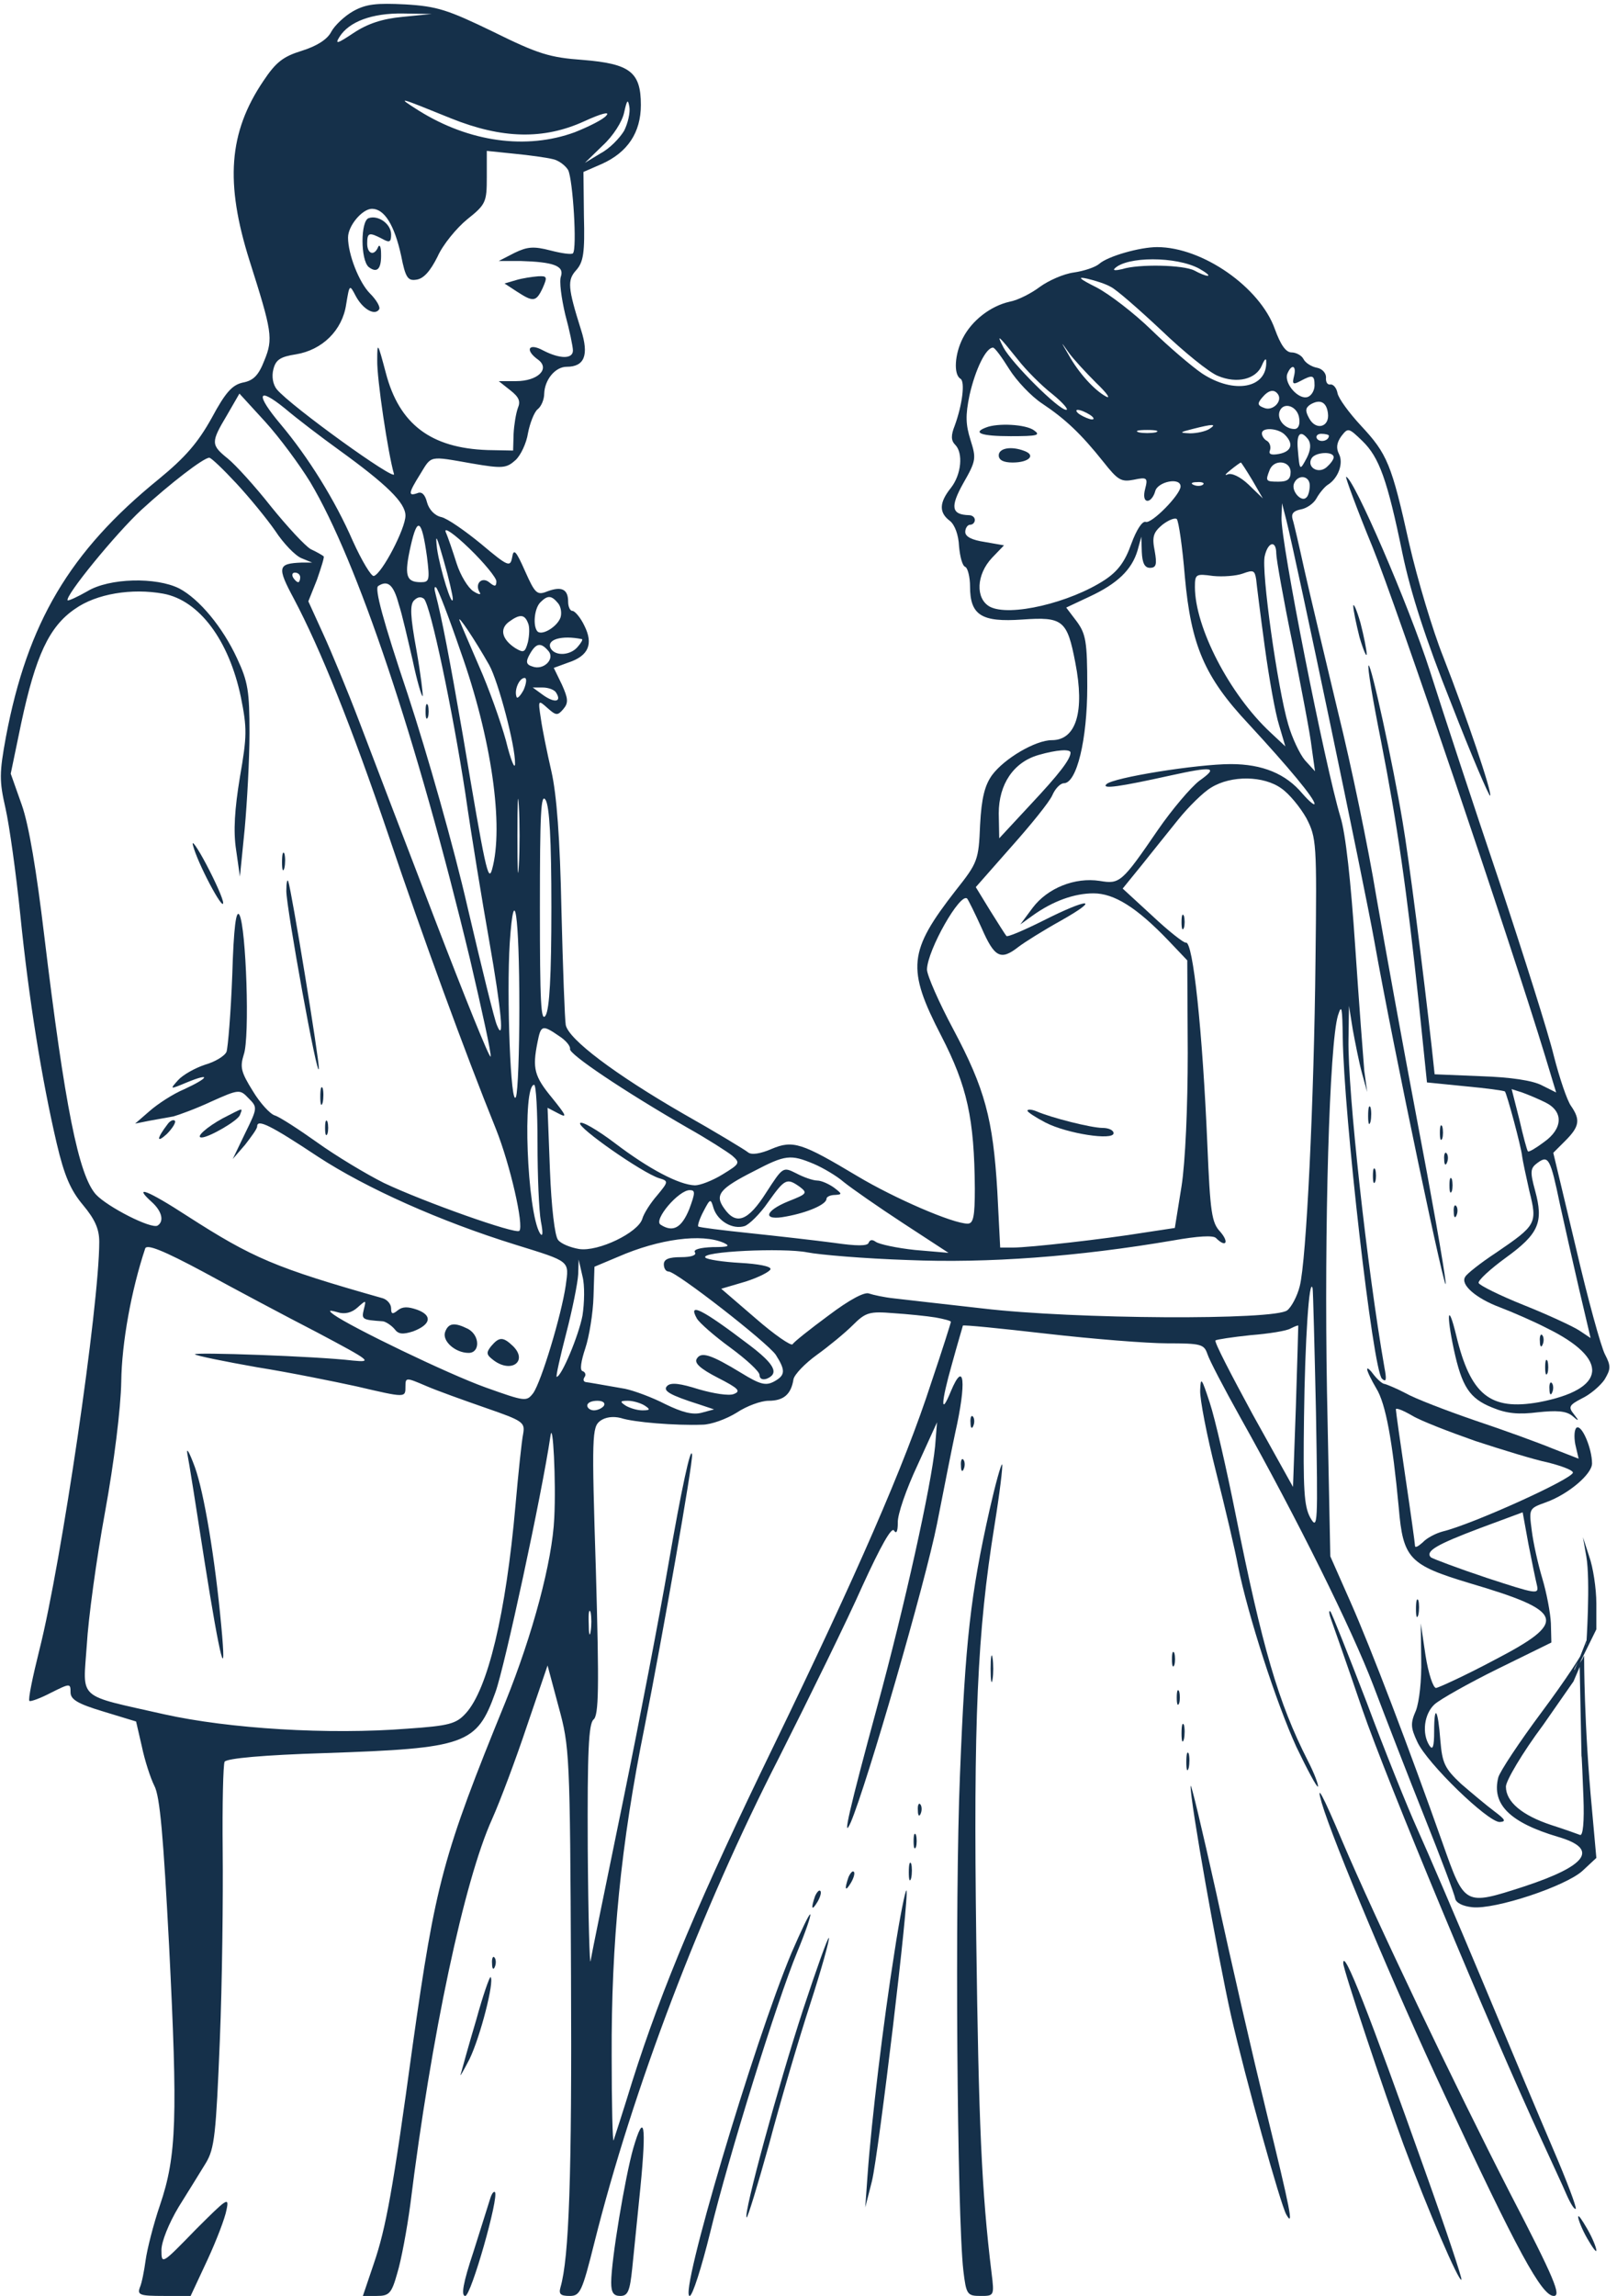 <svg width="167" height="237" viewBox="0 0 167 237" fill="none" xmlns="http://www.w3.org/2000/svg">
<path d="M36.489 1.147C35.599 1.641 34.562 2.629 34.216 3.271C33.821 4.062 32.733 4.754 31.152 5.248C29.225 5.841 28.484 6.434 27.199 8.361C23.592 13.698 23.246 18.886 25.766 26.891C28.088 34.205 28.237 34.946 27.298 37.219C26.705 38.751 26.161 39.294 25.074 39.492C23.987 39.739 23.295 40.48 21.862 43.149C20.429 45.718 19.145 47.201 16.377 49.474C7.186 56.935 2.838 64.298 0.614 76.058C-0.077 79.814 -0.077 80.605 0.565 83.421C0.96 85.151 1.652 90.092 2.097 94.44C2.986 103.236 4.32 111.439 5.852 118.011C6.643 121.371 7.285 122.854 8.57 124.385C9.805 125.868 10.25 126.856 10.25 128.19C10.25 134.762 6.346 161.298 4.073 170.291C3.381 173.058 2.887 175.43 3.036 175.578C3.134 175.677 4.123 175.331 5.259 174.738C7.236 173.75 7.285 173.75 7.285 174.689C7.285 175.43 8.026 175.875 10.645 176.665L14.055 177.703L14.648 180.273C14.944 181.706 15.537 183.534 15.933 184.325C16.526 185.412 16.872 189.612 17.465 200.878C18.354 218.569 18.255 222.522 16.526 227.611C15.834 229.637 15.191 232.207 15.043 233.294C14.895 234.381 14.648 235.666 14.45 236.111C14.154 236.901 14.45 237 16.921 237H19.688L21.418 233.294C22.357 231.268 23.246 228.946 23.394 228.105C23.691 226.722 23.444 226.92 20.182 230.181C16.723 233.739 16.674 233.788 16.674 232.256C16.674 231.416 17.415 229.538 18.453 227.809C19.441 226.228 20.726 224.152 21.269 223.263C22.159 221.78 22.307 220.298 22.702 210.662C22.95 204.634 23.048 195.789 22.999 191.045C22.95 186.301 23.048 182.15 23.197 181.854C23.444 181.508 27.199 181.162 33.574 180.964C48.151 180.47 49.238 180.075 51.165 174.689C52.104 172.119 55.958 154.281 56.847 148.252C57.095 146.375 57.441 152.897 57.243 156.702C57.045 161.149 55.019 168.71 52.203 175.677C45.729 191.539 44.988 194.356 42.616 211.156C40.59 226.03 39.849 230.033 38.614 233.64L37.477 237H38.91C40.195 237 40.442 236.753 41.035 234.628C41.43 233.343 42.023 230.181 42.369 227.611C44.543 210.069 47.953 194.109 50.819 187.784C51.659 185.906 53.29 181.557 54.426 178.148L56.551 171.922L57.688 176.171C58.824 180.322 58.873 180.964 58.972 203.893C59.071 224.597 58.775 233.047 57.885 236.111C57.688 236.802 57.885 237 58.824 237C59.911 237 60.109 236.605 61.394 231.466C65.347 215.703 72.364 197.222 80.467 181.409C83.63 175.134 87.534 167.178 89.066 163.719C90.943 159.618 92.08 157.592 92.327 157.987C92.574 158.382 92.722 158.086 92.722 157.196C92.673 156.356 93.612 153.688 94.748 151.267L96.774 146.819L96.576 149.29C96.181 153.342 93.414 165.844 90.597 176.171C87.781 186.548 86.891 190.304 87.879 188.08C89.56 184.078 95.539 163.472 96.774 157.295C97.565 153.243 98.405 149.043 98.652 147.906C99.838 142.669 99.591 140.297 98.207 143.607C97.12 146.276 97.169 144.843 98.306 140.84C98.899 138.666 99.442 136.887 99.442 136.838C99.492 136.739 103.396 137.134 108.139 137.678C112.883 138.221 118.467 138.666 120.542 138.666C124.051 138.666 124.347 138.765 124.693 139.753C124.891 140.395 126.423 143.311 128.103 146.325C134.032 156.9 139.616 168.166 141.84 173.997C143.075 177.258 145.447 183.386 147.127 187.586C148.807 191.786 150.24 195.591 150.289 195.986C150.388 196.431 151.08 196.777 152.068 196.876C154.44 197.123 161.704 194.702 163.434 193.12L164.867 191.786L164.422 186.845C163.582 178.049 163.604 171.01 163.604 171.01C163.604 171.01 160.617 175.504 164.867 168.191L163.187 171.01C163.187 171.01 164.175 170.143 163.829 169.797C163.73 169.649 164.323 168.095 163.187 171.01L161.581 174.862L164.867 168.191V165.547C164.867 163.966 164.521 161.742 164.125 160.655L163.483 158.679L163.829 160.655C164.274 163.175 163.829 169.797 163.829 169.797C163.631 170.489 161.556 173.602 159.233 176.715C156.911 179.828 154.885 182.892 154.737 183.485C154.045 186.252 155.923 188.129 160.914 189.612C165.163 190.847 163.977 192.577 157.356 194.751C151.228 196.728 151.278 196.728 149.005 190.304C145.546 180.52 141.593 170.143 139.468 165.35L137.392 160.655L137.047 143.607C136.75 126.708 137.294 107.733 138.183 104.817C138.578 103.582 138.628 104.027 138.677 107.09C138.776 114.997 141.79 141.483 142.729 142.323C143.174 142.718 143.223 142.421 142.976 141.137C141.197 130.957 139.171 112.575 139.27 107.288L139.32 103.829L139.715 106.3C139.962 107.634 140.357 109.66 140.654 110.747L141.197 112.724L140.901 110.549C140.802 109.363 140.357 103.582 139.962 97.702C139.517 91.031 138.974 85.991 138.43 84.311C136.849 79.023 132.253 55.897 132.352 53.427L132.402 51.944L132.846 53.674C133.983 58.269 140.802 90.833 141.939 97.158C143.915 108.276 149.598 135.256 149.301 132.341C149.153 130.859 147.819 123.298 146.336 115.54C144.854 107.733 142.976 97.356 142.136 92.513C141.346 87.671 139.567 79.073 138.183 73.489C136.849 67.905 135.268 61.284 134.724 58.862C134.181 56.392 133.637 54.02 133.489 53.575C133.34 53.031 133.588 52.735 134.329 52.587C134.922 52.488 135.663 51.994 135.959 51.45C136.256 50.907 136.799 50.264 137.096 50.067C138.232 49.375 138.776 47.794 138.282 46.855C137.985 46.262 138.035 45.718 138.529 45.026C139.221 44.137 139.27 44.137 140.703 45.52C142.433 47.201 143.273 49.474 144.854 57.182C145.694 61.185 147.226 65.978 149.894 72.649C151.97 77.986 153.798 82.235 153.897 82.136C154.144 81.889 151.426 73.884 149.054 67.806C147.967 65.088 146.386 59.801 145.546 56.145C143.717 47.892 143.273 46.855 140.555 43.939C139.32 42.605 138.232 41.123 138.134 40.579C138.035 40.035 137.689 39.64 137.392 39.69C137.096 39.739 136.898 39.443 136.948 38.948C136.948 38.504 136.552 38.059 136.009 37.96C135.465 37.861 134.823 37.466 134.625 37.071C134.428 36.675 133.835 36.379 133.39 36.379C132.797 36.379 132.253 35.588 131.66 33.958C130.129 29.659 124.199 25.508 119.505 25.508C117.726 25.508 114.415 26.447 113.525 27.237C113.13 27.583 111.944 27.979 110.906 28.127C109.819 28.275 108.288 28.967 107.398 29.609C106.558 30.252 105.125 30.993 104.285 31.141C102.308 31.586 100.381 33.068 99.442 34.897C98.602 36.527 98.454 38.652 99.195 39.097C99.689 39.393 99.393 41.765 98.602 43.939C98.207 44.928 98.207 45.471 98.652 45.916C99.492 46.756 99.294 48.98 98.207 50.363C96.972 51.895 96.972 52.933 98.108 53.773C98.602 54.168 98.998 55.206 99.047 56.392C99.146 57.479 99.393 58.418 99.689 58.516C99.937 58.615 100.184 59.554 100.184 60.542C100.184 63.507 101.37 64.248 105.57 63.952C109.77 63.656 110.215 64.001 111.055 68.399C112.043 73.439 111.154 76.404 108.633 76.404C106.953 76.404 103.741 78.282 102.457 80.011C101.715 81.049 101.37 82.334 101.221 85.151C101.073 88.807 100.974 89.054 98.701 91.92C93.809 98.196 93.612 99.975 97.219 106.942C99.887 112.131 100.628 115.441 100.678 122.705C100.678 125.571 100.53 126.312 99.937 126.312C98.405 126.312 92.376 123.694 88.571 121.421C82.79 117.962 81.9 117.665 79.677 118.604C78.54 119.098 77.601 119.246 77.255 118.95C76.959 118.703 73.945 116.874 70.535 114.947C63.518 110.895 58.725 107.288 58.429 105.806C58.33 105.262 58.132 99.925 57.984 93.946C57.836 86.534 57.49 81.988 56.946 79.616C56.502 77.689 56.008 75.268 55.859 74.181C55.563 72.254 55.563 72.204 56.551 73.094C57.441 73.884 57.589 73.884 58.182 73.192C58.725 72.55 58.676 72.105 58.033 70.672L57.193 68.943L58.676 68.399C60.801 67.707 61.295 66.472 60.356 64.594C59.961 63.754 59.368 63.062 59.121 63.062C58.873 63.062 58.676 62.618 58.676 62.124C58.676 60.839 58.033 60.493 56.551 61.036C55.464 61.481 55.266 61.284 54.229 58.961C53.29 56.836 53.043 56.589 52.894 57.528C52.697 58.566 52.499 58.516 49.682 56.145C48.052 54.81 46.224 53.526 45.581 53.377C44.889 53.229 44.296 52.587 44.099 51.846C43.901 51.055 43.555 50.709 43.11 50.907C42.122 51.252 42.172 50.907 43.407 48.93C44.593 47.003 44.247 47.052 48.744 47.843C51.906 48.386 52.301 48.337 53.24 47.497C53.784 47.003 54.377 45.718 54.525 44.73C54.723 43.692 55.167 42.556 55.513 42.259C55.909 41.963 56.205 41.221 56.205 40.629C56.255 39.196 57.342 37.861 58.528 37.861C60.356 37.861 60.85 36.675 60.01 34.056C58.626 29.659 58.577 28.917 59.516 27.88C60.257 27.04 60.405 26.101 60.306 22.296L60.257 17.75L62.184 16.91C64.803 15.724 66.187 13.698 66.187 10.832C66.187 7.422 65.05 6.582 60.208 6.187C56.798 5.94 55.612 5.594 50.918 3.271C46.224 0.998 45.136 0.653 41.875 0.455C38.91 0.307 37.823 0.405 36.489 1.147ZM41.579 1.74C39.503 1.937 37.971 2.431 36.489 3.42C34.858 4.507 34.562 4.606 35.056 3.815C36.044 2.234 38.416 1.344 41.628 1.394L44.593 1.443L41.579 1.74ZM46.569 12.215C51.857 14.34 56.156 14.439 60.356 12.512C62.085 11.721 63.024 11.474 62.629 11.919C62.333 12.314 60.85 13.056 59.368 13.648C54.377 15.477 48.496 14.686 43.259 11.425C40.837 9.893 41.084 9.992 46.569 12.215ZM64.457 13.5C64.013 14.241 62.975 15.329 62.036 15.823L60.405 16.811L62.234 15.032C63.321 14.044 64.26 12.561 64.457 11.623C64.754 10.288 64.853 10.19 65.001 11.03C65.1 11.623 64.853 12.71 64.457 13.5ZM57.045 16.416C57.638 16.514 58.379 17.058 58.676 17.552C59.17 18.54 59.615 25.706 59.17 26.15C59.022 26.298 57.984 26.15 56.847 25.854C55.118 25.409 54.476 25.458 53.142 26.101L51.511 26.941H53.734C57.144 27.04 58.281 27.435 57.935 28.522C57.737 29.016 57.984 30.795 58.379 32.475C58.824 34.106 59.17 35.786 59.17 36.181C59.17 37.071 57.836 37.071 56.106 36.181C54.575 35.341 54.179 36.132 55.563 37.12C56.847 38.059 55.563 39.344 53.29 39.344H51.511L52.697 40.283C53.586 40.974 53.784 41.419 53.487 42.111C53.29 42.654 53.092 43.84 53.043 44.779L52.993 46.509L50.374 46.459C44.494 46.262 41.233 43.791 39.849 38.504C39.009 35.341 38.96 35.242 38.96 37.169C38.91 39.097 40.096 46.904 40.689 48.93C40.986 49.819 30.016 41.913 28.583 40.184C28.187 39.69 28.039 38.85 28.237 38.108C28.484 37.12 28.978 36.824 30.559 36.577C33.277 36.132 35.352 34.106 35.748 31.438C36.094 29.362 36.094 29.313 36.736 30.548C37.477 31.932 38.712 32.623 39.157 31.932C39.306 31.685 38.861 30.943 38.218 30.301C37.082 29.165 35.945 26.249 35.945 24.52C35.945 23.284 37.428 21.555 38.416 21.555C39.701 21.555 40.739 23.235 41.43 26.397C41.875 28.67 42.122 29.016 43.012 28.868C43.753 28.769 44.445 27.979 45.186 26.496C45.729 25.261 47.162 23.531 48.249 22.642C50.177 21.11 50.275 20.863 50.275 18.293V15.576L53.142 15.872C54.673 16.02 56.452 16.267 57.045 16.416ZM123.853 27.731C124.545 28.127 124.94 28.423 124.742 28.473C124.495 28.473 123.902 28.226 123.359 27.929C122.222 27.336 117.577 27.237 115.897 27.781C115.255 27.929 114.909 27.929 115.107 27.731C116.342 26.447 121.481 26.447 123.853 27.731ZM114.711 29.609C115.255 29.856 117.577 31.882 119.949 34.106C122.272 36.33 124.891 38.454 125.78 38.8C127.757 39.64 129.733 39.146 130.326 37.713C130.573 37.12 130.771 36.922 130.771 37.268C130.919 40.085 127.46 40.727 124.149 38.553C123.062 37.812 120.69 35.786 118.912 34.056C117.133 32.327 114.563 30.35 113.229 29.659C111.45 28.769 111.203 28.522 112.29 28.769C113.13 28.967 114.217 29.313 114.711 29.609ZM105.125 37.12C105.965 38.207 107.596 39.838 108.683 40.678C109.77 41.567 110.412 42.309 110.116 42.309C109.325 42.309 104.483 37.466 103.643 35.885C102.852 34.353 103.099 34.6 105.125 37.12ZM113.229 39.541C114.316 40.579 114.761 41.221 114.217 40.925C113.031 40.283 111.401 38.504 110.363 36.626C109.523 35.193 109.523 35.193 110.363 36.379C110.857 37.071 112.142 38.454 113.229 39.541ZM104.236 38.108C104.977 39.294 106.509 40.925 107.645 41.666C110.017 43.247 111.648 44.779 113.97 47.695C115.453 49.572 115.798 49.77 117.083 49.523C118.467 49.227 118.566 49.325 118.269 50.462C118.072 51.203 118.17 51.697 118.516 51.697C118.813 51.697 119.159 51.252 119.307 50.709C119.554 49.721 121.926 49.227 121.926 50.215C121.926 51.055 118.912 54.118 118.319 53.871C117.973 53.773 117.38 54.662 116.836 56.145C116.194 57.973 115.453 58.961 114.118 59.851C110.511 62.222 104.236 63.705 102.21 62.618C100.727 61.778 100.826 59.307 102.457 57.578L103.692 56.293L101.715 55.947C100.381 55.749 99.689 55.403 99.689 54.909C99.689 54.514 99.937 54.168 100.184 54.168C100.48 54.168 100.678 53.921 100.678 53.674C100.678 53.377 100.381 53.18 100.085 53.18C98.257 53.13 98.108 52.34 99.492 49.869C100.826 47.547 100.826 47.299 100.233 45.422C99.739 43.84 99.689 42.902 100.134 40.777C100.727 38.158 101.814 35.885 102.556 35.885C102.753 35.885 103.494 36.922 104.236 38.108ZM133.637 38.85C133.439 39.64 133.538 39.739 134.279 39.344C135.564 38.652 135.762 38.701 135.762 39.788C135.762 40.283 135.465 40.826 135.07 40.974C134.131 41.32 132.599 39.591 132.945 38.602C133.39 37.515 133.933 37.713 133.637 38.85ZM34.957 46.41C39.948 50.017 41.875 51.895 41.875 53.229C41.875 54.563 39.454 59.208 38.614 59.455C38.367 59.554 37.378 57.923 36.44 55.848C34.611 51.648 31.844 47.201 28.978 43.791C26.359 40.678 26.557 39.838 29.423 42.16C30.707 43.248 33.178 45.125 34.957 46.41ZM132.006 40.727C132.451 41.468 131.413 42.457 130.573 42.111C129.881 41.864 129.832 41.666 130.326 41.073C131.018 40.233 131.611 40.134 132.006 40.727ZM32.042 49.77C36.884 57.874 43.061 76.256 48.546 99.036C49.781 104.323 50.77 108.82 50.671 109.067C50.572 109.314 48.002 102.94 44.889 94.836C41.776 86.732 38.268 77.541 37.082 74.428C35.896 71.315 34.216 67.263 33.376 65.434L31.844 62.074L32.733 59.851C33.178 58.566 33.524 57.479 33.425 57.429C33.326 57.331 32.733 56.985 32.091 56.688C31.498 56.342 29.67 54.366 27.99 52.29C26.359 50.215 24.333 47.991 23.542 47.349C21.764 45.916 21.764 45.669 23.444 42.852L24.728 40.629L27.397 43.544C28.879 45.175 30.954 47.991 32.042 49.77ZM137.145 42.654C137.343 44.087 135.91 44.483 135.218 43.198C134.773 42.407 134.823 42.111 135.317 41.765C136.305 41.172 136.997 41.468 137.145 42.654ZM134.181 43.198C134.279 43.84 134.082 44.285 133.686 44.285C132.698 44.285 131.858 43.297 132.155 42.457C132.55 41.419 134.032 41.913 134.181 43.198ZM112.537 42.803C112.932 43.05 113.081 43.297 112.784 43.297C112.537 43.297 111.944 43.05 111.549 42.803C111.154 42.556 111.055 42.309 111.302 42.309C111.598 42.309 112.142 42.556 112.537 42.803ZM124.891 44.285C124.495 44.532 123.606 44.73 122.914 44.73C121.778 44.681 121.778 44.631 123.161 44.285C125.286 43.742 125.731 43.742 124.891 44.285ZM119.356 44.631C118.862 44.73 118.072 44.73 117.627 44.631C117.133 44.483 117.528 44.384 118.467 44.384C119.406 44.384 119.801 44.483 119.356 44.631ZM132.698 44.878C133.637 45.817 133.39 46.608 132.105 46.855C131.314 47.003 130.969 46.904 131.166 46.459C131.265 46.163 131.166 45.718 130.87 45.52C130.573 45.372 130.326 45.026 130.326 44.73C130.326 44.087 132.006 44.186 132.698 44.878ZM135.119 45.372C135.416 45.817 135.366 46.459 134.971 47.25C134.23 48.634 134.23 48.634 134.032 46.361C133.884 44.73 134.329 44.335 135.119 45.372ZM137.244 44.977C137.244 45.52 136.305 45.718 136.009 45.273C135.861 45.026 136.058 44.779 136.454 44.779C136.898 44.779 137.244 44.878 137.244 44.977ZM137.738 47.201C137.738 47.448 137.392 47.892 136.997 48.238C136.108 48.98 134.922 48.189 135.465 47.299C135.861 46.657 137.738 46.558 137.738 47.201ZM24.383 49.869C25.717 51.302 27.545 53.526 28.434 54.81C29.274 56.095 30.51 57.38 31.152 57.627L32.239 58.072H31.152C28.681 58.17 28.583 58.516 30.362 61.827C33.079 66.966 36.291 74.922 40.146 86.287C43.605 96.565 48.052 108.721 51.214 116.529C52.697 120.235 54.13 126.56 53.636 127.054C53.29 127.449 43.703 124.039 39.651 122.112C37.774 121.173 34.661 119.296 32.733 117.912C30.856 116.578 28.879 115.293 28.385 115.145C27.891 114.997 26.853 113.86 26.112 112.625C24.877 110.648 24.778 110.154 25.173 108.869C25.816 107.14 25.42 95.725 24.728 94.44C24.383 93.847 24.135 95.725 23.987 100.667C23.839 104.57 23.542 108.128 23.394 108.573C23.197 109.018 22.208 109.611 21.171 109.907C20.133 110.253 18.898 110.945 18.403 111.488C17.514 112.477 17.514 112.477 19.293 111.735C21.813 110.698 21.615 111.241 19.046 112.427C17.86 112.921 16.279 113.959 15.438 114.7L13.956 115.985L15.438 115.688C16.279 115.54 17.366 115.343 17.909 115.244C18.453 115.095 20.232 114.453 21.813 113.712C24.679 112.427 24.778 112.427 25.667 113.366C26.606 114.305 26.606 114.354 25.321 116.973L24.037 119.642L25.321 118.159C25.964 117.319 26.557 116.529 26.557 116.281C26.557 115.491 27.841 116.084 32.832 119.395C37.823 122.656 45.433 126.065 53.24 128.487C58.972 130.266 58.775 130.117 58.429 132.687C57.984 135.751 55.909 142.619 55.069 143.805C54.377 144.695 54.278 144.695 50.127 143.212C46.273 141.829 36.242 136.986 34.463 135.701C33.87 135.256 33.969 135.207 34.858 135.454C35.599 135.701 36.341 135.504 36.934 134.96C37.823 134.169 37.823 134.169 37.576 135.158C37.329 136.195 37.378 136.245 39.553 136.393C39.849 136.442 40.393 136.788 40.739 137.184C41.134 137.727 41.579 137.777 42.666 137.431C44.494 136.739 44.692 135.8 43.11 135.207C42.122 134.861 41.579 134.861 41.084 135.256C40.541 135.701 40.393 135.652 40.393 135.059C40.393 134.614 39.997 134.169 39.553 134.021C28.385 130.859 26.112 129.87 19.342 125.522C15.241 122.854 13.66 122.261 15.686 124.089C16.723 125.028 16.97 126.065 16.279 126.51C15.636 126.905 11.09 124.583 9.904 123.298C8.125 121.322 6.692 114.206 4.567 96.565C3.777 89.944 2.986 85.151 2.245 83.075L1.108 79.863L2.196 74.625C3.678 67.707 5.062 64.693 7.73 62.865C9.954 61.284 13.61 60.691 16.872 61.284C20.578 61.975 23.641 66.077 24.877 71.957C25.519 75.169 25.519 75.96 24.778 80.209C24.234 83.52 24.086 85.793 24.383 87.72L24.778 90.487L25.272 85.546C25.519 82.828 25.766 78.381 25.766 75.663C25.766 71.364 25.618 70.376 24.481 67.954C22.999 64.743 20.578 61.827 18.502 60.74C16.13 59.554 11.288 59.653 9.015 61.036C7.977 61.63 7.088 62.025 6.989 61.975C6.643 61.58 11.979 55.057 14.598 52.636C17.563 49.918 21.022 47.25 21.615 47.25C21.813 47.25 23.048 48.436 24.383 49.869ZM129.338 49.572L130.425 51.45L128.943 50.017C128.053 49.177 127.164 48.782 126.768 48.98C126.423 49.128 126.571 48.93 127.065 48.535C127.608 48.09 128.103 47.744 128.152 47.744C128.201 47.744 128.745 48.584 129.338 49.572ZM133.291 48.732C133.291 49.474 132.945 49.721 132.056 49.721C130.722 49.721 130.672 49.671 131.117 48.535C131.562 47.349 133.291 47.547 133.291 48.732ZM135.268 50.116C135.268 50.61 135.119 51.203 134.922 51.351C134.428 51.895 133.34 50.709 133.637 49.918C134.032 48.93 135.268 49.078 135.268 50.116ZM124.248 50.017C124.1 50.165 123.655 50.215 123.309 50.067C122.914 49.918 123.062 49.77 123.606 49.77C124.149 49.721 124.446 49.869 124.248 50.017ZM122.371 59.554C123.013 66.62 124.397 69.882 128.943 74.724C133.143 79.27 135.762 82.433 135.762 82.976C135.762 83.174 135.218 82.729 134.526 81.939C132.797 79.863 130.376 78.875 127.114 78.875C123.655 78.875 114.958 80.259 114.267 80.95C113.723 81.494 115.7 81.198 120.839 80.061C125.335 79.073 125.879 79.171 123.853 80.605C122.964 81.296 121.036 83.569 119.603 85.645C115.848 91.13 115.65 91.278 113.575 90.932C111.005 90.537 108.189 91.673 106.657 93.699L105.372 95.429L106.607 94.539C108.732 93.007 110.956 92.217 112.932 92.217C115.057 92.217 117.38 93.65 120.69 97.109L122.618 99.135L122.667 108.672C122.667 114.255 122.42 119.938 122.025 122.458L121.333 126.757L118.072 127.251C114.118 127.894 106.36 128.783 104.581 128.783H103.297L103 122.952C102.556 115.491 101.715 112.378 98.454 106.25C96.972 103.483 95.736 100.667 95.736 100.074C95.786 98.048 99.195 92.069 99.887 92.76C99.986 92.859 100.678 94.243 101.37 95.775C102.704 98.838 103.346 99.184 105.174 97.751C105.817 97.257 107.793 96.022 109.572 95.033C113.773 92.662 112.438 92.662 107.744 95.033C105.767 96.022 104.038 96.763 103.939 96.615C103.84 96.516 103.099 95.33 102.259 93.996L100.777 91.574L104.433 87.424C106.459 85.151 108.386 82.779 108.683 82.087C108.979 81.395 109.523 80.852 109.869 80.852C111.203 80.852 112.29 76.355 112.29 70.87C112.29 66.225 112.142 65.434 111.203 64.15L110.116 62.717L112.537 61.58C115.403 60.246 116.886 58.813 117.479 56.836L117.874 55.403L117.923 56.985C117.973 58.121 118.22 58.615 118.763 58.615C119.406 58.615 119.505 58.269 119.257 56.886C118.961 55.403 119.109 54.959 120.048 54.168C120.69 53.674 121.333 53.427 121.531 53.575C121.728 53.773 122.123 56.49 122.371 59.554ZM44.099 57.479C44.395 59.9 44.346 60.098 43.456 60.098C41.925 60.098 41.727 59.406 42.419 56.342C43.11 53.279 43.555 53.575 44.099 57.479ZM51.264 59.999C51.264 60.542 51.115 60.592 50.572 60.147C49.781 59.455 48.991 60.246 49.534 61.135C49.732 61.432 49.435 61.382 48.892 61.036C48.348 60.691 47.558 59.406 47.162 58.17C46.767 56.935 46.273 55.453 46.026 54.909C45.828 54.366 46.915 55.107 48.496 56.639C50.028 58.121 51.264 59.653 51.264 59.999ZM46.767 61.827C46.718 62.865 45.433 58.714 45.136 56.639C44.939 54.959 45.087 55.255 45.828 57.874C46.372 59.752 46.767 61.531 46.767 61.827ZM131.809 57.133C131.809 57.676 132.55 61.877 133.489 66.423C134.378 70.969 135.317 75.762 135.465 77.145L135.811 79.616L134.773 78.48C134.23 77.837 133.439 76.157 133.044 74.774C131.957 71.117 130.227 58.862 130.623 57.38C130.969 55.898 131.809 55.749 131.809 57.133ZM130.623 66.769C131.067 70.03 131.71 73.637 132.105 74.873L132.748 77.047L131.216 75.614C126.966 71.66 123.408 64.743 123.408 60.592C123.408 59.258 123.507 59.208 125.286 59.455C126.274 59.554 127.658 59.455 128.35 59.208C129.437 58.813 129.585 58.862 129.733 59.801C129.783 60.345 130.178 63.507 130.623 66.769ZM31.004 59.603C31.004 59.851 30.905 60.098 30.806 60.098C30.658 60.098 30.411 59.851 30.263 59.603C30.114 59.307 30.213 59.109 30.46 59.109C30.757 59.109 31.004 59.307 31.004 59.603ZM41.183 62.371C41.529 63.408 42.122 66.027 42.616 68.152C43.061 70.277 43.555 71.957 43.654 71.858C43.703 71.759 43.456 69.635 43.012 67.114C42.369 63.606 42.32 62.42 42.764 61.975C43.16 61.58 43.506 61.58 43.802 61.827C44.494 62.618 46.718 73.192 48.052 81.84C48.694 86.337 49.831 93.205 50.523 97.109C51.807 104.422 52.104 107.782 51.313 105.806C51.066 105.262 49.732 99.827 48.299 93.699C46.866 87.424 44.148 77.887 42.122 71.71C39.553 64.051 38.663 60.74 39.058 60.493C40.047 59.851 40.64 60.345 41.183 62.371ZM47.558 67.213C50.77 76.207 52.054 85.299 50.819 89.746C50.424 91.13 50.127 89.746 47.805 75.91C46.421 67.905 45.63 63.804 44.988 61.333C44.84 60.789 44.84 60.493 45.038 60.641C45.235 60.789 46.372 63.754 47.558 67.213ZM57.638 62.272C57.935 62.618 58.033 63.31 57.885 63.754C57.539 64.693 56.008 65.632 55.513 65.187C55.019 64.644 55.167 62.815 55.81 62.173C56.551 61.432 56.946 61.432 57.638 62.272ZM50.523 68.646C51.461 70.326 53.24 77.047 53.191 78.826C53.191 79.517 52.746 78.48 52.252 76.454C51.708 74.477 50.473 71.018 49.485 68.794C48.546 66.62 47.607 64.446 47.459 64.051C47.212 63.31 49.04 66.027 50.523 68.646ZM54.525 64.298C54.723 64.693 54.673 65.583 54.525 66.274C54.229 67.362 54.08 67.411 53.24 66.917C51.857 66.027 51.56 64.94 52.548 64.199C53.685 63.359 54.179 63.408 54.525 64.298ZM60.109 65.978C60.208 66.027 60.01 66.373 59.664 66.769C58.923 67.658 57.391 67.757 56.897 66.966C56.353 66.027 57.984 65.533 60.109 65.978ZM56.65 67.213C57.342 68.053 56.106 69.239 54.97 68.794C54.327 68.597 54.278 68.3 54.723 67.51C55.365 66.373 55.859 66.274 56.65 67.213ZM54.08 71.216C53.734 71.858 53.389 72.204 53.339 71.908C53.092 71.216 53.636 69.981 54.179 69.981C54.426 69.981 54.377 70.524 54.08 71.216ZM57.441 71.512C58.033 72.451 57.292 72.599 56.106 71.759L55.019 70.969H56.057C56.65 70.969 57.292 71.216 57.441 71.512ZM110.561 77.689C110.561 78.381 109.375 79.913 106.41 83.075L103.198 86.534L103.148 83.965C103.148 80.95 104.68 78.677 107.25 77.936C109.128 77.393 110.561 77.294 110.561 77.689ZM53.586 89.351C53.487 91.08 53.438 89.697 53.438 86.287C53.438 82.877 53.487 81.494 53.586 83.174C53.685 84.903 53.685 87.671 53.586 89.351ZM132.352 81.395C133.143 81.939 134.279 83.322 134.922 84.459C135.959 86.485 136.009 86.93 135.861 99.135C135.712 113.564 134.922 130.167 134.23 132.786C133.983 133.774 133.39 134.911 132.945 135.256C131.71 136.294 110.956 136.195 101.419 135.059C97.367 134.614 93.216 134.12 92.277 134.021C91.338 133.922 90.202 133.675 89.757 133.527C89.312 133.329 87.781 134.12 85.557 135.8C83.679 137.184 81.999 138.518 81.851 138.765C81.703 138.962 79.973 137.777 78.046 136.096L74.488 133.033L77.008 132.292C78.392 131.847 79.529 131.254 79.578 131.007C79.627 130.71 78.244 130.463 76.465 130.364C74.686 130.266 73.055 130.019 72.858 129.821C72.215 129.179 80.912 128.783 83.383 129.277C84.618 129.524 89.263 129.92 93.76 130.068C102.012 130.414 111.351 129.722 121.185 128.042C123.705 127.597 125.286 127.498 125.582 127.795C126.62 128.833 126.966 128.24 126.027 127.153C125.138 126.214 124.989 125.176 124.693 118.159C124.199 106.497 123.211 97.059 122.469 97.306C122.272 97.356 120.69 96.121 119.01 94.539L115.947 91.723L117.874 89.351C118.912 88.066 120.592 85.941 121.679 84.607C122.716 83.322 124.248 81.79 125.088 81.296C127.164 80.011 130.524 80.061 132.352 81.395ZM56.946 93.699C56.946 100.815 56.749 104.126 56.353 104.817C55.859 105.608 55.76 103.434 55.76 93.699C55.76 83.965 55.859 81.79 56.353 82.581C56.749 83.273 56.946 86.584 56.946 93.699ZM53.636 104.076C53.636 108.573 53.487 112.674 53.29 113.218C52.746 114.552 52.301 102.742 52.647 97.306C53.092 90.784 53.636 94.342 53.636 104.076ZM57.737 106.942C58.429 107.387 58.923 107.98 58.873 108.276C58.676 108.771 64.507 112.674 71.029 116.43C73.055 117.566 75.131 118.9 75.625 119.296C76.465 120.037 76.415 120.136 74.637 121.223C73.599 121.865 72.314 122.359 71.771 122.359C70.14 122.31 67.027 120.679 63.518 118.011C61.69 116.627 60.059 115.688 59.911 115.936C59.615 116.38 66.335 121.075 68.064 121.618C69.053 121.915 69.053 121.964 67.867 123.397C67.175 124.188 66.483 125.275 66.335 125.818C65.89 127.251 61.789 129.228 59.812 128.931C58.923 128.783 57.935 128.388 57.638 127.993C57.292 127.597 56.946 124.583 56.798 120.828L56.551 114.354L57.688 114.947C58.626 115.441 58.478 115.145 57.045 113.366C55.167 111.093 54.97 110.302 55.513 107.585C55.859 105.806 56.008 105.756 57.737 106.942ZM55.513 118.011C55.513 121.371 55.662 124.978 55.859 126.065C56.106 127.301 56.057 127.745 55.76 127.301C54.426 125.077 53.932 111.982 55.167 111.982C55.365 111.982 55.513 114.7 55.513 118.011ZM84.025 120.136C84.964 120.531 86.397 121.371 87.138 122.013C87.929 122.656 90.696 124.583 93.266 126.263L97.96 129.327L94.501 129.03C92.623 128.833 90.795 128.437 90.449 128.19C90.103 127.943 89.856 127.943 89.708 128.289C89.609 128.635 88.472 128.635 86.101 128.289C84.223 128.042 80.319 127.597 77.503 127.301C74.637 127.004 72.265 126.708 72.117 126.609C72.018 126.51 72.265 125.769 72.66 125.028C73.352 123.694 73.401 123.694 73.698 124.731C74.142 126.065 75.674 126.955 76.91 126.56C77.354 126.411 78.491 125.324 79.331 124.089C81.06 121.668 81.258 121.569 82.592 122.508C83.432 123.15 83.333 123.249 81.456 123.99C78.886 125.028 78.738 126.065 81.209 125.571C83.383 125.176 85.359 124.336 85.359 123.743C85.359 123.545 85.755 123.348 86.249 123.348C86.99 123.298 86.99 123.249 86.15 122.606C85.606 122.211 84.816 121.865 84.421 121.865C83.976 121.865 82.987 121.519 82.246 121.124C80.863 120.432 80.863 120.432 79.133 123.101C77.255 126.065 76.02 126.51 74.785 124.731C73.796 123.348 74.291 122.705 77.898 120.877C81.11 119.197 81.653 119.147 84.025 120.136ZM71.178 124.83C70.387 126.757 69.498 127.251 68.213 126.411C67.472 125.917 70.091 122.854 71.227 122.854C71.82 122.854 71.82 123.101 71.178 124.83ZM74.735 128.289C75.477 128.635 75.23 128.734 73.599 128.734C72.314 128.783 71.573 128.981 71.771 129.277C71.968 129.574 71.375 129.771 70.338 129.771C69.102 129.771 68.559 129.969 68.559 130.513C68.559 130.908 68.756 131.254 69.053 131.254C69.843 131.254 79.232 138.567 80.121 139.852C81.159 141.483 81.11 141.977 79.924 142.619C79.084 143.064 78.491 142.916 76.564 141.73C73.401 139.803 72.413 139.506 71.968 140.247C71.672 140.692 72.314 141.285 74.142 142.224C76.267 143.311 76.564 143.607 75.773 143.904C75.279 144.102 73.698 143.854 72.166 143.41C70.288 142.817 69.3 142.669 68.904 143.064C68.41 143.558 69.152 144.003 72.265 144.991L73.747 145.485L72.462 145.831C71.523 146.078 70.436 145.782 68.707 144.942C67.373 144.25 65.495 143.558 64.556 143.36C61.443 142.817 60.9 142.718 60.504 142.669C60.257 142.619 60.208 142.421 60.356 142.174C60.554 141.927 60.455 141.631 60.158 141.532C59.862 141.433 60.01 140.494 60.455 139.16C60.85 137.974 61.245 135.553 61.295 133.873L61.394 130.76L63.864 129.722C68.064 127.894 72.462 127.301 74.735 128.289ZM32.733 137.529C38.317 140.494 38.515 140.643 36.44 140.445C32.733 140 19.886 139.555 20.133 139.803C20.281 139.951 23.197 140.544 26.557 141.137C29.966 141.68 34.562 142.619 36.835 143.113C41.925 144.299 41.875 144.299 41.875 143.113C41.875 142.174 41.925 142.174 44 143.064C45.136 143.558 47.904 144.546 50.177 145.337C54.031 146.671 54.229 146.819 54.031 148.005C53.883 148.697 53.537 152.008 53.24 155.368C52.252 166.585 50.374 174.392 48.101 176.863C47.113 177.95 46.372 178.148 42.073 178.444C33.919 179.087 23.641 178.444 16.97 176.962C7.829 174.887 8.57 175.578 8.965 169.797C9.114 167.129 9.954 160.952 10.843 156.109C11.782 150.97 12.474 145.386 12.523 142.619C12.572 138.617 13.561 133.181 14.994 128.882C15.142 128.388 16.872 129.08 21.022 131.303C24.185 133.033 29.472 135.849 32.733 137.529ZM60.158 135.8C59.763 137.875 57.984 142.125 57.49 142.125C57.391 142.125 57.836 140.099 58.478 137.628C59.121 135.158 59.664 132.44 59.714 131.55L59.763 130.019L60.158 131.748C60.405 132.687 60.356 134.515 60.158 135.8ZM135.91 145.782C136.108 157.345 136.108 158.036 135.317 156.653C134.675 155.467 134.576 153.737 134.675 146.325C134.773 138.271 135.218 131.699 135.564 132.983C135.614 133.23 135.762 139.012 135.91 145.782ZM96.626 135.998C97.466 136.146 98.207 136.344 98.207 136.442C98.207 136.541 97.318 139.358 96.181 142.718C93.414 151.267 88.423 162.632 79.924 180.174C72.364 195.739 68.361 205.177 65.297 214.862C64.358 217.926 63.469 220.644 63.37 220.94C63.271 221.187 63.172 217.284 63.172 212.244C63.123 200.532 64.111 190.403 66.582 178.197C68.41 168.957 71.573 151.02 71.474 150.179C71.375 149.092 70.387 153.638 69.003 161.644C68.163 166.536 66.088 177.407 64.358 185.856C62.629 194.306 61.097 201.718 60.998 202.41C60.9 203.102 60.751 197.864 60.702 190.847C60.652 180.668 60.801 177.95 61.295 177.505C61.838 177.061 61.888 174.343 61.542 162.138C61.097 148.154 61.147 147.313 61.987 146.671C62.53 146.276 63.321 146.177 64.111 146.375C65.446 146.819 69.794 147.165 72.512 147.066C73.451 147.066 75.032 146.473 76.07 145.831C77.107 145.139 78.59 144.596 79.38 144.596C80.912 144.596 81.703 143.953 81.95 142.372C82.049 141.878 83.136 140.741 84.371 139.852C85.606 138.962 87.287 137.579 88.077 136.788C89.411 135.454 89.807 135.355 92.277 135.553C93.76 135.652 95.736 135.849 96.626 135.998ZM133.835 145.189L133.538 153.49L129.387 146.029C127.164 141.927 125.385 138.518 125.533 138.37C125.632 138.271 127.263 138.024 129.14 137.826C131.018 137.678 132.896 137.381 133.291 137.134C133.686 136.937 134.032 136.788 134.082 136.838C134.082 136.887 133.983 140.643 133.835 145.189ZM62.382 145.09C62.234 145.337 61.739 145.584 61.344 145.584C60.949 145.584 60.652 145.337 60.652 145.09C60.652 144.793 61.097 144.596 61.69 144.596C62.234 144.596 62.53 144.793 62.382 145.09ZM66.582 145.09C67.175 145.485 67.175 145.584 66.335 145.584C65.791 145.584 65.001 145.337 64.606 145.09C64.013 144.695 64.013 144.596 64.853 144.596C65.396 144.596 66.187 144.843 66.582 145.09ZM60.998 168.413C60.9 169.056 60.801 168.66 60.801 167.573C60.751 166.486 60.85 165.992 60.998 166.437C61.097 166.931 61.097 167.82 60.998 168.413ZM163.144 171.897L163.335 181.347C163.335 181.347 163.335 180.371 163.532 185.511C163.631 188.08 163.483 189.513 163.187 189.414C162.939 189.315 161.556 188.821 160.172 188.377C157.207 187.388 155.527 186.005 155.527 184.423C155.527 183.83 157.207 180.964 159.382 178.049L162.507 173.565L163.604 171.01C163.604 171.01 163.737 170.513 163.144 171.897Z" fill="#15304A"/>
<path d="M38.07 22.518C37.23 22.815 37.23 26.817 38.07 27.558C38.959 28.25 39.404 27.756 39.355 26.175C39.355 25.483 39.207 25.186 39.058 25.483C38.663 26.471 37.922 26.224 37.922 25.137C37.922 24.001 38.12 23.951 39.454 24.643C40.244 25.088 40.393 24.989 40.393 24.198C40.393 23.111 39.058 22.172 38.07 22.518Z" fill="#15304A"/>
<path d="M53.29 28.917L52.104 29.263L53.389 30.103C55.069 31.191 55.365 31.191 56.057 29.708C56.551 28.572 56.502 28.473 55.563 28.522C54.97 28.572 53.932 28.72 53.29 28.917Z" fill="#15304A"/>
<path d="M101.814 44.137C100.381 44.681 101.37 45.026 104.384 45.026C107.151 45.026 107.497 44.928 106.805 44.433C105.965 43.791 103 43.643 101.814 44.137Z" fill="#15304A"/>
<path d="M103.148 47.003C103.148 47.497 103.643 47.744 104.581 47.744C106.262 47.744 107.003 47.003 105.817 46.558C104.433 46.015 103.148 46.262 103.148 47.003Z" fill="#15304A"/>
<path d="M19.935 87.275C20.38 89.054 23.048 94.094 23.048 93.205C23.048 92.81 22.258 91.031 21.319 89.252C20.38 87.473 19.738 86.584 19.935 87.275Z" fill="#15304A"/>
<path d="M29.126 89.005C29.126 89.795 29.225 90.092 29.373 89.598C29.472 89.153 29.472 88.461 29.373 88.115C29.225 87.819 29.126 88.165 29.126 89.005Z" fill="#15304A"/>
<path d="M29.571 91.97C29.571 93.699 32.832 111.735 32.931 110.302C32.98 109.413 30.114 91.92 29.769 90.981C29.67 90.685 29.571 91.13 29.571 91.97Z" fill="#15304A"/>
<path d="M33.079 113.218C33.079 114.008 33.178 114.305 33.326 113.811C33.425 113.366 33.425 112.674 33.326 112.328C33.178 112.032 33.079 112.378 33.079 113.218Z" fill="#15304A"/>
<path d="M22.999 115.441C21.368 116.331 20.133 117.418 20.825 117.418C21.566 117.418 24.58 115.688 24.778 115.096C25.074 114.305 25.223 114.305 22.999 115.441Z" fill="#15304A"/>
<path d="M17.316 116.034C16.18 117.517 16.13 118.06 17.217 117.072C17.81 116.479 18.206 115.837 18.057 115.688C17.909 115.54 17.563 115.688 17.316 116.034Z" fill="#15304A"/>
<path d="M33.574 116.43C33.574 117.122 33.672 117.369 33.821 117.023C33.919 116.726 33.919 116.133 33.821 115.787C33.672 115.491 33.574 115.738 33.574 116.43Z" fill="#15304A"/>
<path d="M45.976 137.48C45.63 138.419 47.014 139.654 48.398 139.654C49.584 139.654 49.584 137.875 48.348 137.184C46.965 136.492 46.322 136.541 45.976 137.48Z" fill="#15304A"/>
<path d="M50.72 138.963C50.177 139.654 50.226 139.852 51.017 140.445C52.845 141.779 54.525 140.494 52.993 138.963C51.956 137.974 51.56 137.974 50.72 138.963Z" fill="#15304A"/>
<path d="M106.113 114.651C106.113 114.799 106.953 115.342 107.991 115.886C110.215 117.023 115.008 117.764 115.008 116.973C115.008 116.677 114.514 116.43 113.871 116.43C112.735 116.43 108.584 115.392 107.003 114.7C106.509 114.502 106.113 114.502 106.113 114.651Z" fill="#15304A"/>
<path d="M43.95 73.439C43.95 74.131 44.049 74.378 44.197 74.032C44.296 73.736 44.296 73.143 44.197 72.797C44.049 72.501 43.95 72.748 43.95 73.439Z" fill="#15304A"/>
<path d="M122.025 95.182C122.025 95.874 122.123 96.121 122.272 95.775C122.371 95.478 122.371 94.885 122.272 94.539C122.123 94.243 122.025 94.49 122.025 95.182Z" fill="#15304A"/>
<path d="M71.968 136.097C72.215 136.541 73.796 137.925 75.427 139.111C77.107 140.346 78.441 141.582 78.441 141.927C78.441 142.323 78.738 142.471 79.183 142.323C80.517 141.779 79.973 140.791 77.354 138.814C72.413 135.059 71.029 134.417 71.968 136.097Z" fill="#15304A"/>
<path d="M19.342 150.031C19.49 150.723 20.281 155.714 21.121 161.149C22.752 171.477 23.444 174.096 22.851 167.82C22.208 160.853 21.072 154.083 20.133 151.464C19.589 149.982 19.243 149.339 19.342 150.031Z" fill="#15304A"/>
<path d="M141.741 56.441C144.212 62.519 155.824 96.713 159.579 109.018L160.716 112.773L159.233 112.032C158.295 111.538 156.022 111.192 152.958 111.093L148.165 110.895L147.868 108.128C146.979 100.172 145.496 88.511 144.854 84.805C143.866 78.875 141.593 68.449 141.346 68.696C141.197 68.795 141.79 72.303 142.63 76.503C144.31 85.101 145.299 91.92 146.534 103.582L147.374 111.735L151.327 112.131C153.452 112.328 155.33 112.575 155.429 112.674C155.626 112.921 157.109 118.357 157.207 119.395C157.257 119.79 157.603 121.421 157.949 122.952C158.789 126.313 158.69 126.461 154.49 129.327C152.908 130.364 151.475 131.501 151.327 131.797C150.784 132.588 152.414 134.021 154.934 134.96C156.219 135.454 158.393 136.393 159.728 137.085C166.3 140.297 165.954 143.41 158.937 144.744C153.897 145.633 151.871 144.003 150.388 137.826C149.548 134.367 149.351 135.553 150.141 139.259C150.981 143.163 151.772 144.349 154.094 145.288C155.626 145.93 156.862 146.029 158.838 145.782C160.716 145.584 161.704 145.633 162.347 146.128C163.088 146.77 163.137 146.721 162.544 145.979C161.951 145.238 162.05 145.04 163.384 144.349C164.224 143.953 165.262 143.064 165.707 142.422C166.349 141.334 166.398 141.038 165.756 139.803C165.361 139.061 163.977 134.071 162.742 128.734L160.419 118.999L161.655 117.764C163.137 116.281 163.236 115.59 162.248 114.157C161.852 113.613 161.062 111.291 160.469 108.968C159.925 106.695 157.356 98.591 154.836 90.981C152.266 83.372 149.054 73.588 147.671 69.239C145.496 62.47 139.764 49.227 139.023 49.227C138.924 49.227 140.11 52.488 141.741 56.441ZM159.629 113.811C161.506 114.75 161.408 116.529 159.431 117.912C158.64 118.505 157.899 118.95 157.8 118.851C157.702 118.752 157.306 117.27 156.911 115.54L156.12 112.427L157.207 112.773C157.751 112.971 158.838 113.415 159.629 113.811ZM161.111 124.336C161.556 126.362 162.445 130.315 163.088 133.082L164.274 138.122L163.088 137.332C162.396 136.887 159.826 135.701 157.356 134.713C154.885 133.725 152.81 132.687 152.711 132.44C152.612 132.193 153.897 131.007 155.527 129.821C158.937 127.35 159.431 126.164 158.542 122.903C157.998 120.926 158.047 120.581 158.789 120.037C159.925 119.197 160.123 119.592 161.111 124.336Z" fill="#15304A"/>
<path d="M139.764 62.568C139.764 62.964 140.061 64.397 140.407 65.78C140.802 67.115 141.148 67.905 141.148 67.51C141.148 67.115 140.851 65.632 140.505 64.298C140.11 62.914 139.764 62.173 139.764 62.568Z" fill="#15304A"/>
<path d="M141.296 115.194C141.296 115.985 141.395 116.281 141.543 115.787C141.642 115.343 141.642 114.651 141.543 114.305C141.395 114.008 141.296 114.354 141.296 115.194Z" fill="#15304A"/>
<path d="M148.708 116.924C148.708 117.616 148.807 117.863 148.955 117.517C149.054 117.22 149.054 116.627 148.955 116.282C148.807 115.985 148.708 116.232 148.708 116.924Z" fill="#15304A"/>
<path d="M149.153 119.691C149.153 120.235 149.301 120.383 149.449 119.988C149.598 119.642 149.548 119.197 149.4 119.049C149.252 118.851 149.103 119.148 149.153 119.691Z" fill="#15304A"/>
<path d="M141.79 121.371C141.79 122.063 141.889 122.31 142.037 121.964C142.136 121.668 142.136 121.075 142.037 120.729C141.889 120.432 141.79 120.679 141.79 121.371Z" fill="#15304A"/>
<path d="M149.696 122.359C149.696 123.051 149.795 123.298 149.943 122.952C150.042 122.656 150.042 122.063 149.943 121.717C149.795 121.421 149.696 121.668 149.696 122.359Z" fill="#15304A"/>
<path d="M150.141 125.127C150.141 125.67 150.289 125.818 150.438 125.423C150.586 125.077 150.536 124.633 150.388 124.484C150.24 124.287 150.092 124.583 150.141 125.127Z" fill="#15304A"/>
<path d="M159.036 138.468C159.036 139.012 159.184 139.16 159.332 138.765C159.48 138.419 159.431 137.974 159.283 137.826C159.135 137.628 158.986 137.925 159.036 138.468Z" fill="#15304A"/>
<path d="M159.579 141.137C159.579 141.829 159.678 142.076 159.826 141.73C159.925 141.433 159.925 140.84 159.826 140.494C159.678 140.198 159.579 140.445 159.579 141.137Z" fill="#15304A"/>
<path d="M141.197 141.334C141.197 141.581 141.642 142.471 142.136 143.311C143.124 144.892 143.816 148.796 144.459 155.615C144.903 160.902 145.546 161.545 151.772 163.422C161.655 166.338 162.001 167.376 154.292 171.378C151.327 172.959 148.609 174.195 148.313 174.244C148.016 174.244 147.522 172.762 147.226 170.884L146.732 167.573L146.781 171.279C146.83 173.454 146.583 175.628 146.237 176.567C145.645 177.901 145.694 178.346 146.386 179.828C147.423 182.052 153.65 188.08 154.885 188.08C155.577 188.031 155.478 187.833 154.292 186.944C153.501 186.351 151.97 185.066 150.882 184.127C149.202 182.546 148.955 182.002 148.758 179.68C148.511 176.369 148.115 175.825 148.115 178.741C148.115 180.322 147.967 180.717 147.621 180.174C146.83 178.938 147.078 176.913 148.165 175.924C148.708 175.43 151.673 173.75 154.687 172.268L160.222 169.55L160.172 167.573C160.123 166.486 159.728 164.411 159.283 162.928C158.838 161.446 158.344 159.222 158.196 157.987C157.899 155.714 157.899 155.714 159.678 155.071C162.001 154.231 164.422 152.156 164.422 151.069C164.422 149.537 163.384 147.066 162.841 147.363C162.594 147.511 162.544 148.302 162.692 149.092L163.038 150.575L160.37 149.537C158.937 148.944 155.28 147.61 152.315 146.622C149.301 145.584 146.089 144.349 145.15 143.805C144.212 143.311 143.223 142.916 143.026 142.866C142.779 142.866 142.284 142.421 141.889 141.927C141.494 141.384 141.197 141.137 141.197 141.334ZM152.365 148.746C155.083 149.636 158.443 150.674 159.876 150.97C161.259 151.316 162.445 151.761 162.445 152.008C162.445 152.65 152.068 157.345 149.005 158.086C148.263 158.283 147.325 158.778 146.929 159.222C146.485 159.618 146.139 159.815 146.139 159.568C146.139 159.371 145.694 156.159 145.15 152.502C144.607 148.845 144.162 145.683 144.162 145.485C144.162 145.288 144.903 145.584 145.842 146.128C146.732 146.671 149.696 147.808 152.365 148.746ZM158.739 163.67C158.937 164.608 158.69 164.559 153.551 162.879C150.586 161.891 147.967 160.902 147.769 160.754C147.176 160.112 148.412 159.42 152.859 157.74L157.257 156.109L157.85 159.371C158.196 161.149 158.591 163.077 158.739 163.67Z" fill="#15304A"/>
<path d="M123.952 143.509C123.902 144.398 124.644 148.203 125.582 151.909C126.521 155.615 127.559 160.013 127.856 161.644C128.893 166.783 131.809 175.776 133.884 180.322C135.021 182.694 136.009 184.522 136.108 184.423C136.206 184.325 135.762 183.089 135.07 181.755C132.006 175.727 130.376 170.093 127.608 156.307C126.67 151.612 125.484 146.424 124.94 144.793C124.1 142.224 124.001 142.076 123.952 143.509Z" fill="#15304A"/>
<path d="M160.024 143.41C160.024 143.953 160.172 144.102 160.32 143.706C160.469 143.36 160.419 142.916 160.271 142.767C160.123 142.57 159.975 142.866 160.024 143.41Z" fill="#15304A"/>
<path d="M100.233 146.869C100.233 147.412 100.381 147.561 100.529 147.165C100.678 146.819 100.628 146.375 100.48 146.226C100.332 146.029 100.184 146.325 100.233 146.869Z" fill="#15304A"/>
<path d="M99.245 151.316C99.245 151.86 99.393 152.008 99.541 151.613C99.689 151.267 99.64 150.822 99.492 150.674C99.344 150.476 99.195 150.773 99.245 151.316Z" fill="#15304A"/>
<path d="M102.21 155.813C100.233 164.608 99.689 169.402 99.146 183.139C98.602 196.233 98.849 228.748 99.492 234.381C99.788 236.852 99.887 237 101.271 237C102.654 237 102.704 237 102.407 234.628C101.37 226.178 101.073 219.013 100.826 200.187C100.529 177.604 100.925 168.512 102.704 157.493C103.247 154.133 103.593 151.267 103.494 151.168C103.396 151.069 102.803 153.194 102.21 155.813Z" fill="#15304A"/>
<path d="M146.238 166.091C146.238 166.881 146.336 167.178 146.485 166.684C146.583 166.239 146.583 165.547 146.485 165.201C146.336 164.905 146.238 165.251 146.238 166.091Z" fill="#15304A"/>
<path d="M137.442 167.079C137.639 167.623 139.122 171.823 140.703 176.468C143.223 183.781 153.897 209.427 159.233 220.94C160.222 223.115 161.408 225.635 161.803 226.574C162.198 227.463 162.594 228.105 162.742 228.007C162.841 227.858 161.803 225.091 160.419 221.879C159.036 218.667 155.725 210.761 153.057 204.387C150.388 198.012 147.374 190.995 146.386 188.821C145.397 186.647 143.026 180.767 141.148 175.726C139.221 170.736 137.541 166.486 137.392 166.338C137.244 166.19 137.244 166.535 137.442 167.079Z" fill="#15304A"/>
<path d="M102.308 172.268C102.308 173.503 102.407 173.997 102.506 173.355C102.605 172.762 102.605 171.774 102.506 171.131C102.407 170.538 102.308 171.032 102.308 172.268Z" fill="#15304A"/>
<path d="M121.036 171.279C121.036 171.971 121.135 172.218 121.283 171.872C121.382 171.576 121.382 170.983 121.283 170.637C121.135 170.341 121.036 170.588 121.036 171.279Z" fill="#15304A"/>
<path d="M121.531 175.233C121.531 175.924 121.629 176.171 121.778 175.825C121.876 175.529 121.876 174.936 121.778 174.59C121.629 174.294 121.531 174.541 121.531 175.233Z" fill="#15304A"/>
<path d="M122.025 178.938C122.025 179.729 122.123 180.026 122.272 179.531C122.371 179.087 122.371 178.395 122.272 178.049C122.123 177.752 122.025 178.098 122.025 178.938Z" fill="#15304A"/>
<path d="M122.519 181.903C122.519 182.694 122.618 182.99 122.766 182.496C122.865 182.051 122.865 181.36 122.766 181.014C122.618 180.717 122.519 181.063 122.519 181.903Z" fill="#15304A"/>
<path d="M122.964 184.374C122.914 185.906 125.731 201.718 127.114 207.944C128.646 214.665 132.253 227.562 132.846 228.6C133.637 229.983 133.291 228.254 130.771 217.926C129.387 212.243 127.065 202.163 125.632 195.492C124.149 188.821 122.964 183.83 122.964 184.374Z" fill="#15304A"/>
<path d="M136.503 186.104C137.689 190.106 144.113 205.375 149.153 216.147C156.713 232.404 159.233 237 160.469 237C161.259 237 160.568 235.271 155.972 226.425C150.24 215.258 141.988 197.963 138.628 190.057C136.602 185.263 135.861 183.88 136.503 186.104Z" fill="#15304A"/>
<path d="M94.797 186.894C94.797 187.438 94.946 187.586 95.094 187.191C95.242 186.845 95.193 186.4 95.044 186.252C94.896 186.054 94.748 186.351 94.797 186.894Z" fill="#15304A"/>
<path d="M94.353 190.057C94.353 190.749 94.452 190.996 94.6 190.65C94.699 190.353 94.699 189.76 94.6 189.414C94.452 189.118 94.353 189.365 94.353 190.057Z" fill="#15304A"/>
<path d="M93.859 193.268C93.859 194.059 93.957 194.356 94.106 193.861C94.204 193.417 94.204 192.725 94.106 192.379C93.957 192.083 93.859 192.428 93.859 193.268Z" fill="#15304A"/>
<path d="M87.632 193.763C87.188 195.047 87.287 195.344 87.879 194.356C88.176 193.861 88.324 193.318 88.176 193.219C88.077 193.071 87.83 193.318 87.632 193.763Z" fill="#15304A"/>
<path d="M84.174 195.739C83.729 197.024 83.828 197.32 84.421 196.332C84.717 195.838 84.865 195.294 84.717 195.196C84.618 195.047 84.371 195.294 84.174 195.739Z" fill="#15304A"/>
<path d="M92.376 201.521C91.24 208.636 90.004 218.914 89.609 224.399L89.362 227.858L90.054 225.141C90.746 222.275 93.957 195.492 93.612 195.146C93.513 195.047 92.92 197.913 92.376 201.521Z" fill="#15304A"/>
<path d="M81.752 201.57C77.799 211.008 70.09 237 71.227 237C71.523 237 72.462 234.035 73.352 230.428C75.229 222.67 80.22 206.61 82.345 201.471C83.185 199.445 83.778 197.716 83.679 197.617C83.58 197.518 82.74 199.297 81.752 201.57Z" fill="#15304A"/>
<path d="M82.938 207.45C80.369 215.307 76.761 228.55 77.107 228.896C77.206 228.995 78.244 225.585 79.43 221.336C80.566 217.037 82.493 210.514 83.679 206.857C84.865 203.201 85.705 200.137 85.606 200.038C85.508 199.939 84.322 203.25 82.938 207.45Z" fill="#15304A"/>
<path d="M50.819 202.707C50.819 203.25 50.967 203.399 51.115 203.003C51.264 202.657 51.214 202.213 51.066 202.064C50.918 201.867 50.77 202.163 50.819 202.707Z" fill="#15304A"/>
<path d="M138.727 202.657C138.727 203.3 142.927 215.9 144.953 221.385C147.473 228.155 150.685 235.617 150.932 235.32C151.031 235.221 149.351 230.181 147.176 224.103C141.346 207.698 138.727 201.027 138.727 202.657Z" fill="#15304A"/>
<path d="M49.188 208.488C48.447 210.959 47.755 213.479 47.607 214.022C47.409 214.566 47.805 213.874 48.496 212.54C49.633 210.168 51.066 204.535 50.671 204.09C50.572 203.991 49.88 205.968 49.188 208.488Z" fill="#15304A"/>
<path d="M65.396 221.78C64.556 224.745 63.123 233.294 63.123 235.616C63.123 236.654 63.37 237 64.062 237C64.853 237 65.05 236.506 65.297 234.134C65.445 232.602 65.841 228.847 66.137 225.832C66.78 219.26 66.533 217.877 65.396 221.78Z" fill="#15304A"/>
<path d="M50.621 226.969C50.473 227.463 49.682 229.934 48.892 232.454C47.805 235.715 47.607 237 48.052 237C48.645 237 51.56 226.771 51.115 226.277C50.967 226.178 50.77 226.475 50.621 226.969Z" fill="#15304A"/>
<path d="M162.989 228.847C162.989 229.094 163.384 230.132 163.928 231.07C164.471 232.009 164.867 232.553 164.867 232.306C164.867 232.009 164.471 231.021 163.928 230.082C163.384 229.143 162.989 228.55 162.989 228.847Z" fill="#15304A"/>
</svg>
